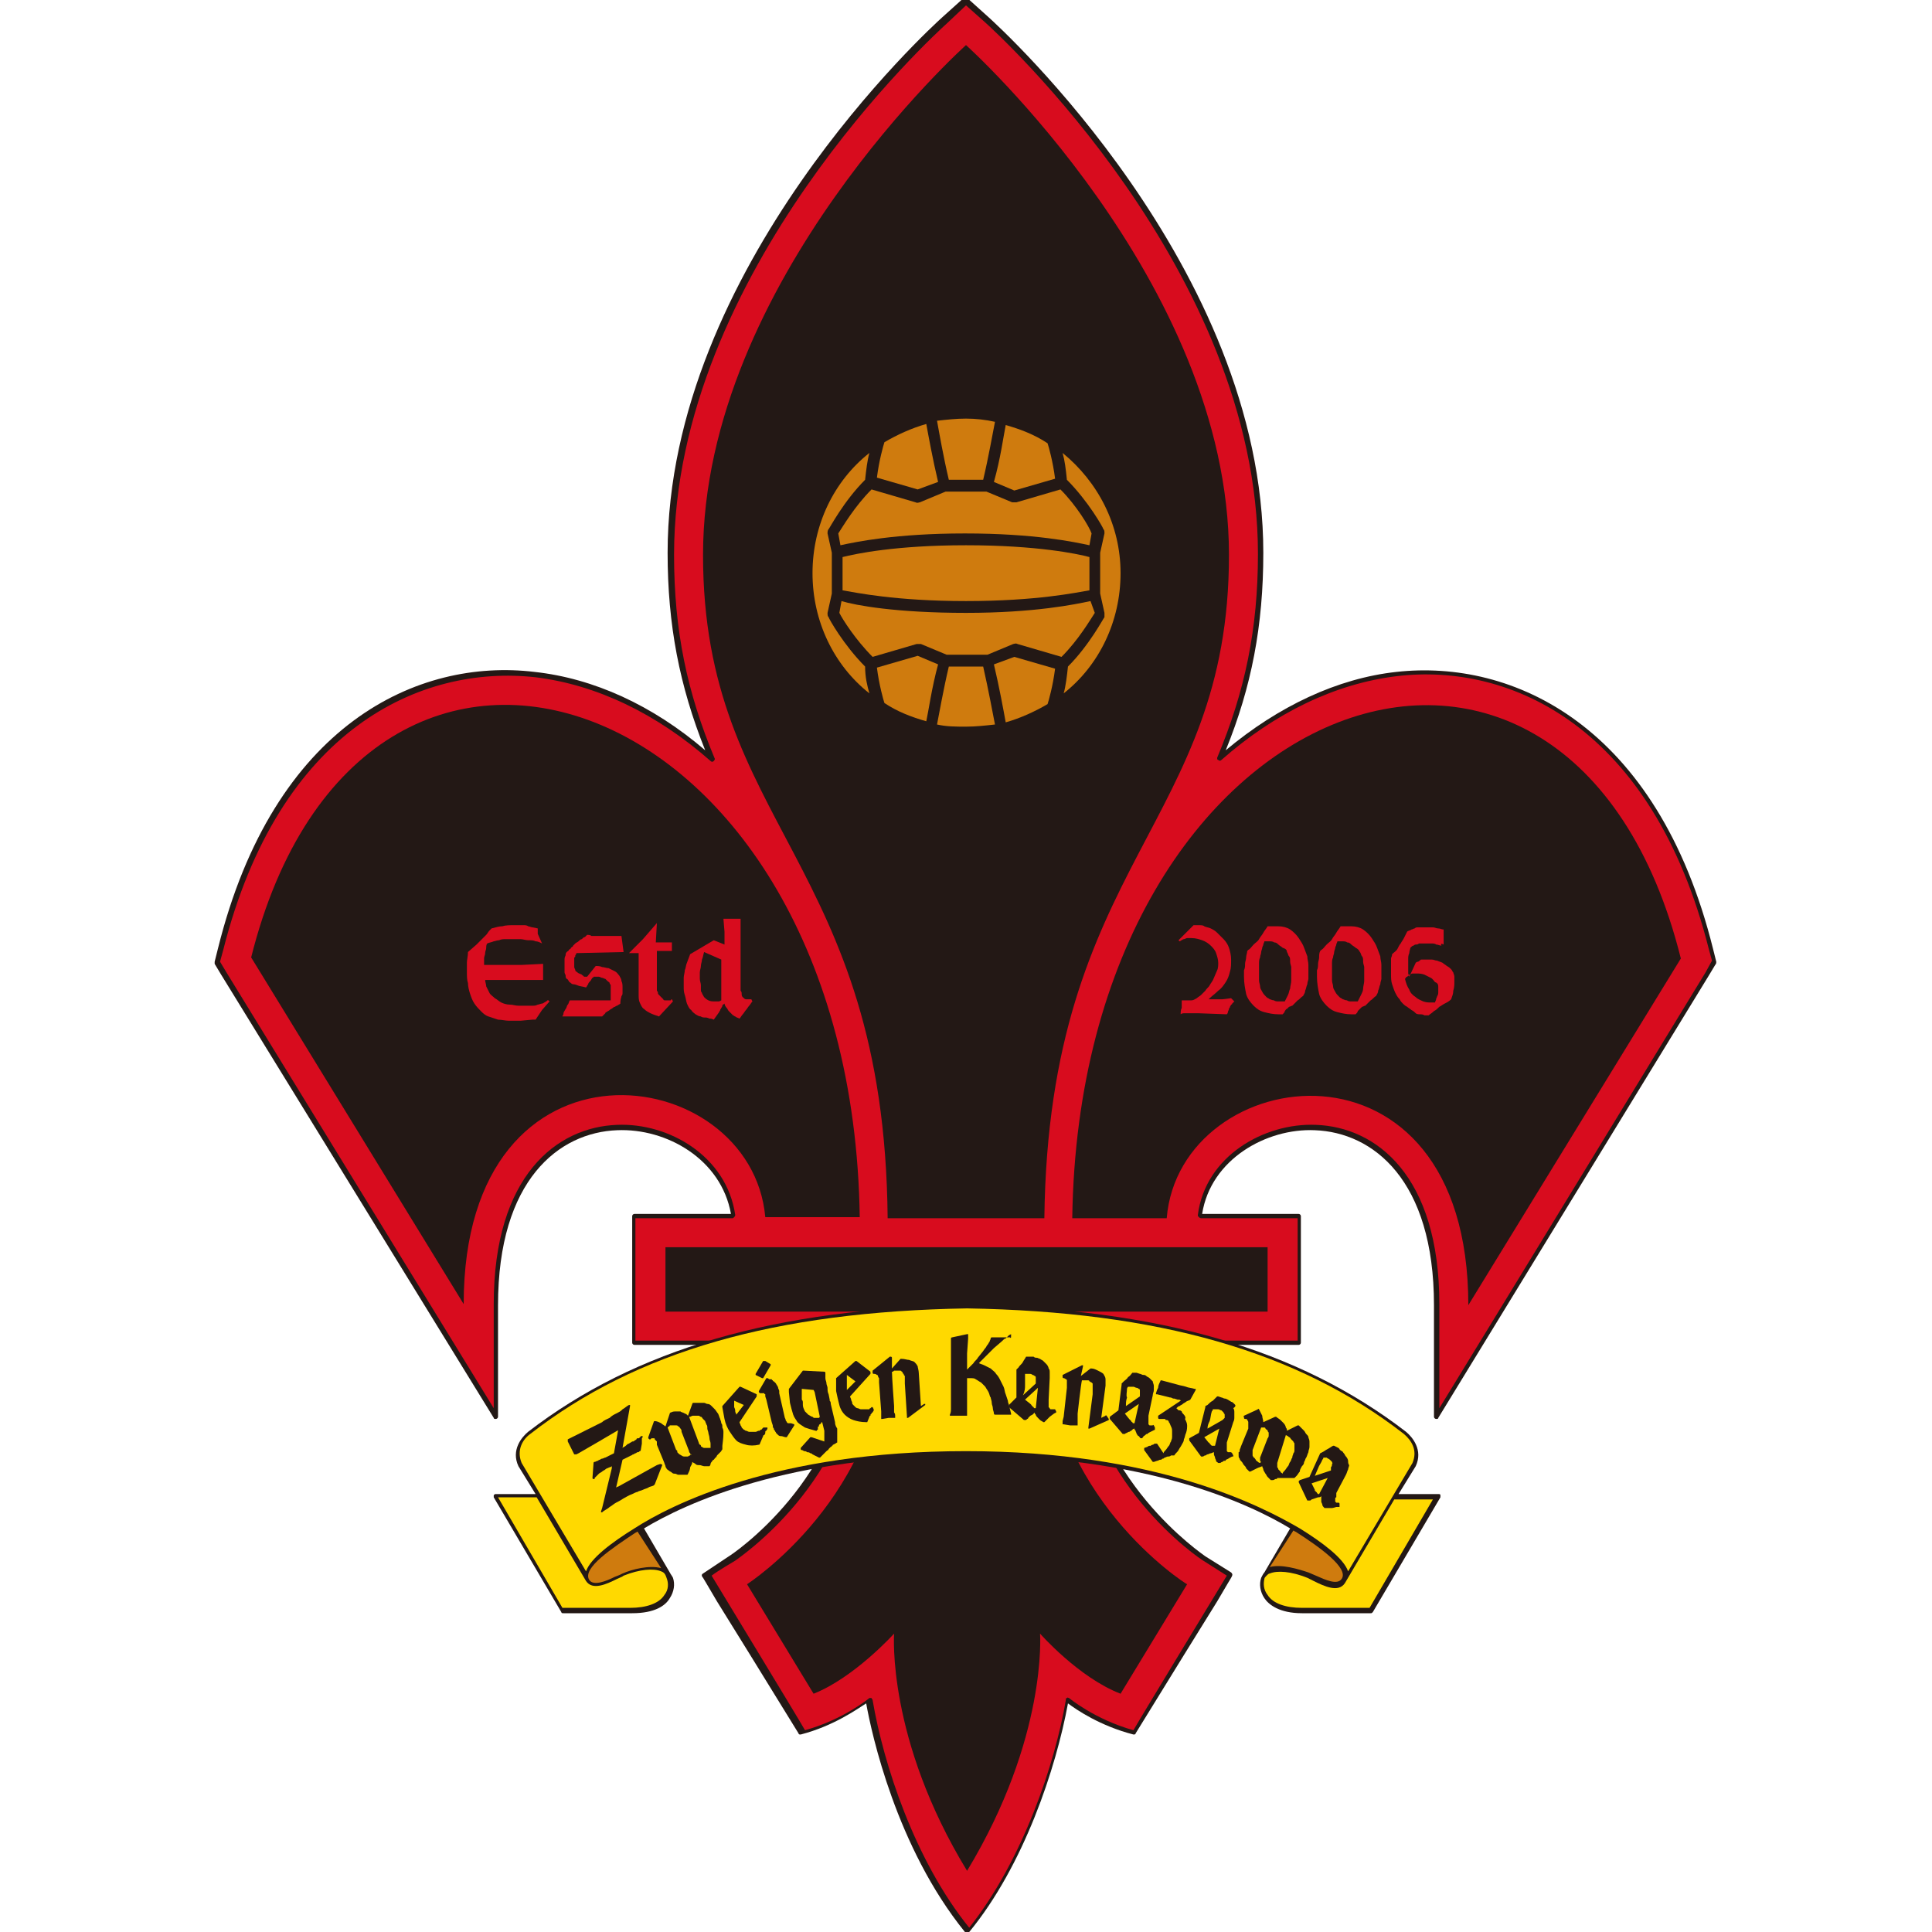 <?xml version="1.0" encoding="utf-8"?>
<!-- Generator: Adobe Illustrator 24.0.3, SVG Export Plug-In . SVG Version: 6.00 Build 0)  -->
<svg version="1.1" id="レイヤー_1" xmlns="http://www.w3.org/2000/svg" xmlns:xlink="http://www.w3.org/1999/xlink" x="0px"
	 y="0px" viewBox="0 0 180 180" style="enable-background:new 0 0 180 180;" xml:space="preserve">
<style type="text/css">
	.st0{fill:#231815;}
	.st1{fill:#D80C1E;}
	.st2{fill:#CF7B0E;}
	.st3{fill:#FFD900;}
</style>
<g>
	<path class="st0" d="M159.9,89.6l-0.3-1.2c-5.2-20.9-18.7-27-29.5-25.8c-5.5,0.6-11,3.2-15.9,7.3c2.4-5.9,3.5-11.6,3.5-18.4
		c0-26.6-24.5-48.9-25.6-49.9l-2-1.8c-0.1-0.1-0.2-0.1-0.3,0l-2,1.8c-1,0.9-25.6,23.3-25.6,49.9c0,6.7,1.1,12.4,3.5,18.4
		c-4.9-4.2-10.4-6.7-15.9-7.3c-10.8-1.3-24.3,4.8-29.5,25.8l-0.3,1.2c0,0.1,0,0.1,0,0.2l0.6,1L46,132.1c0,0.1,0.1,0.1,0.2,0.1
		c0.1,0,0.2-0.1,0.2-0.2v-10.4c0-11.7,5.7-16.1,11.1-16.3c4.6-0.2,9.7,2.7,10.6,7.8h-9c-0.1,0-0.2,0.1-0.2,0.2v11.8
		c0,0.1,0.1,0.2,0.2,0.2h20.3c-0.6,12.5-11.3,19.6-11.5,19.7l-2.4,1.6c-0.2,0.1-0.1,0.3,0,0.4l0.3,0.5l1,1.7l3.1,5l4.5,7.3
		c0,0.1,0.1,0.1,0.2,0.1c3.1-0.8,5.3-2.4,6.1-2.9c0.5,2.8,2.8,13.4,9.2,21.3c0,0,0.1,0.1,0.2,0.1c0.1,0,0.1,0,0.2-0.1
		c5.1-6.2,8.1-15.3,9.2-21.3c0.8,0.6,3,2.1,6.1,2.9c0.1,0,0.2,0,0.2-0.1l4.5-7.3l3.1-5l1-1.7l0.3-0.5c0.1-0.2,0.2-0.3,0-0.5
		c0,0-2.4-1.5-2.4-1.5c-0.1-0.1-10.8-7.2-11.5-19.7H121c0.1,0,0.2-0.1,0.2-0.2v-11.8c0-0.1-0.1-0.2-0.2-0.2h-9c0.8-5.1,6-8,10.5-7.8
		c5.4,0.2,11.1,4.6,11.1,16.3V132c0,0.1,0.1,0.2,0.2,0.2c0.1,0,0.2,0,0.2-0.1l25.2-41.2l0.6-1C159.9,89.8,159.9,89.7,159.9,89.6z"/>
	<path class="st1" d="M158.9,90.6c0,0-21.6,35.4-24.8,40.6v-9.7c0-12-5.9-16.5-11.5-16.7c-4.8-0.2-10.3,2.9-11,8.4
		c0,0.1,0,0.1,0.1,0.2c0,0,0.1,0.1,0.2,0.1h9v11.4h-20.1h-0.1c-0.1,0-0.1,0-0.2,0.1c0,0-0.1,0.1-0.1,0.2
		c0.5,12.8,11.5,20.1,11.7,20.2l2.2,1.4c-0.9,1.5-7.9,13-8.7,14.4c-3.6-1-6-3-6-3c-0.1,0-0.1-0.1-0.2,0c-0.1,0-0.1,0.1-0.1,0.2
		c-1,5.9-4,14.9-9,21.2c-5.1-6.3-8-15.3-9-21.2c0-0.1-0.1-0.1-0.1-0.2c-0.1,0-0.1,0-0.2,0c0,0-2.4,2-6,3c-0.8-1.4-7.8-12.9-8.7-14.4
		c0.5-0.4,2.2-1.4,2.2-1.4c0.1-0.1,11.2-7.4,11.7-20.2c0-0.1,0-0.1-0.1-0.2c0,0-0.1-0.1-0.2-0.1h-0.1H59.2v-11.4h9
		c0.1,0,0.1,0,0.2-0.1c0,0,0.1-0.1,0.1-0.2c-0.8-5.5-6.2-8.6-11-8.4c-5.6,0.2-11.5,4.7-11.5,16.7v9.7L21.1,90.6l-0.6-1l0.3-1.1
		C26,67.9,39.2,61.9,49.9,63.1c5.7,0.7,11.3,3.4,16.3,7.8c0.1,0.1,0.2,0.1,0.3,0c0.1-0.1,0.1-0.2,0.1-0.2c-2.6-6.2-3.8-12-3.8-19
		c0-26.4,24.4-48.6,25.4-49.5L90,0.5l1.8,1.6c1,0.9,25.4,23.1,25.4,49.5c0,7-1.2,12.8-3.8,19c0,0.1,0,0.2,0.1,0.2
		c0.1,0.1,0.2,0.1,0.3,0c5-4.4,10.6-7.1,16.3-7.8c10.7-1.3,23.9,4.8,29.1,25.4l0.3,1.1L158.9,90.6z"/>
	<g>
		<path class="st0" d="M97.5,124.2H82.5c0,15.1-12.9,23.4-12.9,23.4l6.2,10.2c3.8-1.5,7.5-5.6,7.5-5.6s-0.7,9.8,6.8,22.1
			c7.5-12.4,6.8-22.1,6.8-22.1s3.6,4.1,7.5,5.6l6.2-10.2C110.5,147.6,97.5,139.3,97.5,124.2z"/>
		<rect x="62" y="116.2" class="st0" width="56.1" height="6"/>
		<path class="st0" d="M23.4,89.2l19.8,32.3c0-26.4,26.8-22.7,28.1-8.1h8.8C79.4,63.8,33.7,48.1,23.4,89.2z"/>
		<path class="st0" d="M99.9,113.5h8.8c1.2-14.6,28.1-18.4,28.1,8.1l19.8-32.3C146.3,48.1,100.6,63.8,99.9,113.5z"/>
		<path class="st0" d="M90,4.2c0,0-24.5,22-24.5,47.5c0,25.2,16.9,28.5,17.2,61.8h14.6c0.4-33.3,17.2-36.6,17.2-61.8
			C114.5,26.2,90,4.2,90,4.2z"/>
	</g>
	<g>
		<g>
			<path class="st0" d="M134.2,139.3c0-0.1-0.1-0.1-0.2-0.1h-3.7l1.6-2.6c0,0,0,0,0,0c0.7-1.5-0.3-2.7-0.9-3.2
				c-10-7.7-23-11.5-40.9-11.8c-17.9,0.3-30.9,4.1-40.9,11.8c-0.6,0.5-1.6,1.7-0.9,3.2c0,0,0,0,0,0l1.6,2.6c-0.1,0-3.7,0-3.7,0
				c-0.1,0-0.1,0-0.2,0.1c0,0.1,0,0.1,0,0.2l6.3,10.7c0,0.1,0.1,0.1,0.2,0.1h6.4c2.1,0,3.1-0.7,3.5-1.4c0.4-0.6,0.5-1.3,0.3-1.9
				c-0.1-0.2-0.2-0.3-0.3-0.5l-2.4-4.1c3.8-2.3,13.4-6.8,30.1-6.8c16.7,0,26.3,4.5,30.1,6.8l-2.4,4.1c-0.1,0.1-0.2,0.3-0.3,0.5
				c-0.2,0.6-0.1,1.3,0.3,1.9c0.4,0.6,1.4,1.4,3.5,1.4h6.4c0.1,0,0.1,0,0.2-0.1l6.3-10.7C134.2,139.4,134.2,139.3,134.2,139.3z"/>
			<path class="st2" d="M61.6,146.1L61.6,146.1c-1.1-0.3-2.7,0.1-3.6,0.5c-0.2,0.1-0.4,0.2-0.7,0.3c-0.8,0.4-2,0.9-2.4,0.3
				c-0.7-1.1,2.2-3,4.3-4.4c0.1,0,0.1-0.1,0.2-0.1c0,0,0,0,0,0L61.6,146.1z"/>
			<path class="st2" d="M120.5,142.6L120.5,142.6c0.1,0,0.1,0.1,0.2,0.1c2.2,1.4,5,3.4,4.3,4.4c-0.4,0.6-1.5,0.1-2.4-0.3
				c-0.2-0.1-0.5-0.2-0.7-0.3c-0.9-0.3-2.5-0.8-3.6-0.5L120.5,142.6z"/>
			<path class="st3" d="M61.9,148.6c-0.5,0.8-1.7,1.2-3.2,1.2h-6.3l-6-10.3c1.3,0,3.1,0,3.6,0l4.6,7.8h0c0,0,0,0,0,0
				c0.6,0.9,1.9,0.3,2.9-0.2c0.2-0.1,0.5-0.2,0.6-0.3c1.5-0.6,2.8-0.7,3.5-0.4c0.3,0.1,0.4,0.3,0.5,0.6
				C62.3,147.5,62.3,148.1,61.9,148.6z"/>
			<path class="st3" d="M90,135.2c-17.7,0-27.5,5-30.9,7.2c-2.1,1.3-4.1,2.8-4.5,4l-6-10.1c-0.5-1.2,0.1-2.2,0.8-2.7
				c9.9-7.7,22.8-11.4,40.7-11.7c17.8,0.3,30.8,4,40.7,11.7c0.7,0.6,1.3,1.5,0.8,2.7l-6,10.1c-0.4-1.2-2.4-2.7-4.5-4
				C117.5,140.3,107.7,135.2,90,135.2z"/>
			<path class="st3" d="M127.6,149.8h-6.3c-1.5,0-2.7-0.4-3.2-1.2c-0.4-0.5-0.4-1.1-0.3-1.5c0-0.1,0.1-0.2,0.2-0.3c0,0,0,0,0,0l0,0
				c0.1-0.1,0.2-0.2,0.3-0.2c0.7-0.3,2-0.2,3.5,0.4c0.2,0.1,0.4,0.2,0.6,0.3c1,0.5,2.3,1.1,2.9,0.2l0,0h0l4.6-7.8c0.5,0,2.4,0,3.6,0
				L127.6,149.8z"/>
		</g>
		<g>
			<path class="st0" d="M61.5,136.4l-0.3,0.1c0,0-3.6,2-3.6,2c0,0-0.1,0-0.2,0.1l0.6-2.6l0.8-0.4c0.1,0,0.1-0.1,0.2-0.1
				c0.1,0,0.1-0.1,0.2-0.1c0.1,0,0.1-0.1,0.2-0.1c0.1,0,0.1,0,0.2-0.1c0,0,0.1,0,0.1-0.1l0.1-0.6c0,0,0,0,0-0.1c0,0,0,0,0,0
				c0,0,0,0,0-0.1c0,0,0,0,0,0c0,0,0,0,0,0c0,0,0,0,0,0l0,0c0,0,0,0,0-0.1l0,0c0,0,0-0.1,0-0.1c0-0.1,0-0.2,0.1-0.2
				c0,0,0-0.1-0.1-0.1c0,0-0.1,0-0.1,0c0,0,0,0.1-0.1,0.1l0,0c0,0,0,0.1-0.1,0.1c0,0,0,0-0.1,0c0,0-0.1,0-0.1,0.1
				c0,0-0.3,0.2-0.3,0.2l-0.1,0c-0.1,0.1-0.2,0.1-0.3,0.2c-0.1,0-0.2,0.1-0.3,0.2c-0.1,0.1-0.2,0.1-0.3,0.2l0.7-3.9c0,0,0-0.1,0-0.1
				c0,0-0.1,0-0.1,0c-0.2,0.1-0.4,0.3-0.6,0.4l-0.1,0.1c-0.1,0.1-0.3,0.2-0.5,0.3c-0.2,0.1-0.4,0.2-0.6,0.4
				c-0.2,0.1-0.5,0.2-0.7,0.4c0,0-0.4,0.2-0.4,0.2c0,0-2.8,1.4-2.8,1.4c0,0,0,0,0,0.1c0,0,0,0,0,0.1l0.3,0.6c0,0,0.3,0.6,0.3,0.6
				c0,0,0,0,0.1,0c0,0,0.1,0,0.1,0l0.2-0.1c0,0,1.9-1.1,1.9-1.1c0,0,1.7-1,1.7-1s0.1,0,0.1-0.1l-0.4,2.2l-0.8,0.4
				c-0.1,0-0.2,0.1-0.3,0.1c-0.1,0-0.2,0.1-0.2,0.1c-0.1,0-0.2,0.1-0.2,0.1c-0.1,0-0.2,0.1-0.3,0.1c0,0-0.1,0-0.1,0.1l-0.1,1.4
				c0,0,0,0.1,0.1,0.1c0,0,0.1,0,0.1,0c0,0,0,0,0,0c0,0,0,0,0,0c0,0,0,0,0,0c0,0,0,0,0-0.1c0,0,0,0,0.1-0.1c0,0,0.1-0.1,0.1-0.1
				c0.1-0.1,0.1-0.1,0.2-0.2c0.1-0.1,0.2-0.1,0.3-0.2c0.1-0.1,0.2-0.1,0.3-0.2c0.1-0.1,0.2-0.1,0.4-0.2c0,0,0.1,0,0.2-0.1l0,0.2
				c0,0-0.9,3.7-0.9,3.7l-0.1,0.3c0,0,0,0.1,0,0.1c0,0,0.1,0,0.1,0c0.2-0.2,0.5-0.3,0.7-0.5c0.2-0.1,0.4-0.3,0.6-0.4
				c0.2-0.1,0.4-0.2,0.7-0.4c0.2-0.1,0.5-0.3,0.8-0.4c0.2-0.1,0.4-0.2,0.5-0.2c0.1-0.1,0.3-0.1,0.5-0.2c0.2-0.1,0.3-0.1,0.5-0.2
				c0.1-0.1,0.3-0.1,0.5-0.2c0,0,0,0,0.1-0.1l0.7-1.8C61.7,136.5,61.7,136.4,61.5,136.4C61.6,136.4,61.6,136.4,61.5,136.4z"/>
			<path class="st0" d="M67.4,133.5c0-0.2,0-0.3-0.1-0.5c0-0.2,0-0.3-0.1-0.4c0-0.2-0.1-0.3-0.1-0.4c-0.1-0.2-0.1-0.3-0.2-0.5
				c-0.1-0.1-0.2-0.3-0.3-0.4c-0.1-0.1-0.2-0.2-0.3-0.3c-0.1-0.1-0.2-0.2-0.4-0.2c-0.1,0-0.2-0.1-0.3-0.1c-0.1,0-0.2,0-0.3,0
				c-0.1,0-0.2,0-0.3,0l-0.1,0c-0.1,0-0.2,0-0.3,0c0,0-0.1,0-0.1,0.1l-0.4,1.1c-0.1-0.1-0.2-0.2-0.3-0.2c-0.1-0.1-0.3-0.1-0.4-0.2
				c-0.1,0-0.3,0-0.4,0c-0.2,0-0.3,0-0.5,0.1c0,0-0.1,0-0.1,0.1l-0.4,1.2c-0.1-0.1-0.3-0.2-0.4-0.3c-0.2-0.1-0.4-0.2-0.6-0.2
				c0,0-0.1,0-0.1,0.1l-0.5,1.4c0,0,0,0.1,0,0.1l0.1,0.1c0,0,0.1,0,0.1,0l0.1-0.1c0.1,0,0.1,0,0.2,0c0.1,0,0.1,0,0.1,0.1
				c0,0,0.1,0.1,0.1,0.1c0,0,0.1,0.1,0.1,0.1c0,0,0,0,0,0.1c0,0,0,0.1,0,0.1c0,0,0,0.1,0,0.1c0,0,0.7,1.7,0.7,1.7
				c0,0.1,0.1,0.2,0.1,0.3c0,0.1,0.1,0.2,0.1,0.2c0,0.1,0.1,0.1,0.2,0.2c0.1,0.1,0.2,0.1,0.3,0.2c0.1,0.1,0.2,0.1,0.3,0.1
				c0.1,0,0.2,0.1,0.3,0.1c0.1,0,0.2,0,0.4,0c0.1,0,0.2,0,0.4,0c0,0,0.1,0,0.1-0.1c0.1-0.2,0.2-0.4,0.2-0.6c0.1-0.2,0.2-0.3,0.2-0.5
				c0.1,0.1,0.2,0.1,0.3,0.2c0.1,0.1,0.2,0.1,0.4,0.1c0.1,0,0.3,0.1,0.4,0.1c0.1,0,0.3,0,0.4,0c0,0,0.1,0,0.1,0
				c0.1-0.1,0.1-0.2,0.1-0.2c0-0.1,0.1-0.2,0.1-0.2c0.1-0.1,0.1-0.2,0.2-0.2c0.1-0.1,0.1-0.2,0.2-0.2c0,0,0,0,0,0
				c0-0.1,0.1-0.1,0.1-0.2c0.1-0.1,0.1-0.1,0.2-0.2c0,0,0,0,0,0c0.1-0.1,0.1-0.1,0.2-0.2c0-0.1,0.1-0.1,0.1-0.2l0,0c0,0,0,0,0-0.1
				l0-0.2C67.4,133.9,67.4,133.7,67.4,133.5 M64.3,135.6c-0.1,0-0.2,0.1-0.2,0.1c-0.1,0-0.2,0-0.3,0c-0.1,0-0.2,0-0.3-0.1
				c-0.1,0-0.1-0.1-0.2-0.1c0,0-0.1-0.1-0.1-0.1c0,0-0.1-0.1-0.1-0.1c0,0,0-0.1,0-0.1c0,0,0-0.1-0.1-0.1l-0.8-2.1c0,0,0,0,0,0
				c0,0,0,0,0.1-0.1c0,0,0.1,0,0.1-0.1c0,0,0,0,0,0c0,0,0.1,0,0.1,0c0,0,0.1,0,0.1,0c0,0,0.1,0,0.2,0c0,0,0,0,0,0c0.1,0,0.1,0,0.2,0
				c0.1,0,0.1,0,0.2,0.1c0,0,0,0,0,0c0.1,0,0.1,0.1,0.2,0.2c0.1,0.1,0.1,0.2,0.1,0.3c0,0,0.7,1.8,0.7,1.8l0,0c0,0.1,0,0.1,0.1,0.2
				c0,0,0,0.1,0.1,0.1c0,0,0,0.1,0.1,0.1C64.3,135.5,64.3,135.5,64.3,135.6L64.3,135.6 M64.6,131.9c0.1,0,0.2,0,0.3,0
				c0.1,0,0.2,0,0.2,0c0.1,0,0.1,0.1,0.2,0.1c0,0,0,0,0,0c0.1,0,0.1,0.1,0.2,0.2c0.1,0.1,0.1,0.1,0.2,0.2c0,0.1,0.1,0.2,0.1,0.3
				c0.1,0.1,0.1,0.2,0.1,0.4c0,0.1,0.1,0.3,0.1,0.4c0,0.1,0.1,0.3,0.1,0.5c0,0.2,0.1,0.3,0.1,0.5c0,0.1,0,0.3,0,0.4
				c-0.1,0-0.2,0-0.3,0c-0.1,0-0.2,0-0.3,0c-0.1,0-0.2-0.1-0.2-0.1c-0.1,0-0.1-0.1-0.1-0.1c0,0,0,0,0,0c0,0,0-0.1-0.1-0.1
				c0,0-0.1-0.1-0.1-0.2l-0.9-2.4l0.1,0C64.5,131.9,64.5,131.9,64.6,131.9z"/>
			<path class="st0" d="M64.2,135.4C64.2,135.4,64.2,135.4,64.2,135.4C64.2,135.3,64.2,135.3,64.2,135.4
				C64.2,135.4,64.2,135.4,64.2,135.4z"/>
			<path class="st0" d="M71.2,133C71.2,133,71.1,133,71.2,133c-0.1,0-0.1,0-0.1,0c0,0.1-0.1,0.1-0.1,0.1c0,0,0,0.1-0.1,0.1
				c0,0-0.1,0-0.1,0.1c0,0-0.1,0-0.1,0l0,0c-0.1,0-0.2,0.1-0.3,0.1c-0.1,0-0.2,0-0.3,0c-0.1,0-0.2,0-0.3,0c-0.1,0-0.2-0.1-0.3-0.1
				c-0.1,0-0.1-0.1-0.2-0.1c-0.1-0.1-0.1-0.1-0.2-0.2c0-0.1-0.1-0.2-0.1-0.2c0-0.1-0.1-0.2-0.1-0.3l1.6-2.4c0,0,0,0,0-0.1
				c0,0,0,0,0-0.1l-1.5-0.7c0,0-0.1,0-0.1,0l-1.6,1.8c0,0,0,0,0,0.1l0.2,1.1c0.1,0.5,0.3,0.9,0.5,1.2c0.2,0.3,0.4,0.6,0.6,0.8
				c0.2,0.2,0.5,0.3,0.9,0.4c0.3,0.1,0.8,0.1,1.2,0c0,0,0.1,0,0.1-0.1l0.3-0.7c0,0,0,0,0,0c0,0,0-0.1,0.1-0.1c0,0,0.1-0.1,0.1-0.2
				l0,0c0,0,0-0.1,0-0.1c0,0,0-0.1,0.1-0.1c0-0.1,0.1-0.1,0.1-0.2c0,0,0-0.1,0-0.1L71.2,133 M68.6,131.8L68.6,131.8L68.6,131.8
				c0-0.1-0.1-0.2-0.1-0.3c0-0.1,0-0.2-0.1-0.4c0-0.1,0-0.2,0-0.4c0-0.1,0-0.1,0-0.2l0.9,0.4L68.6,131.8L68.6,131.8z"/>
			<path class="st0" d="M71,128.4C71,128.4,71,128.4,71,128.4c0.1,0,0.1,0,0.1,0l0.7-1.2c0,0,0-0.1,0-0.1l-0.5-0.3c0,0,0,0-0.1,0
				c0,0,0,0-0.1,0l-0.7,1.2c0,0,0,0.1,0,0.1L71,128.4z"/>
			<path class="st0" d="M73.7,132.6C73.7,132.6,73.7,132.6,73.7,132.6c-0.1,0-0.1,0-0.1,0c0,0,0,0,0,0s0,0,0,0c0,0,0,0,0,0
				c0,0,0,0,0,0l0,0l0,0c0,0,0,0,0,0l0,0c0,0,0,0,0,0c0,0,0,0,0,0c0,0,0,0,0,0c0,0,0,0,0,0c-0.1,0-0.1,0-0.2,0c0,0-0.1-0.1-0.1-0.1
				c0-0.1-0.1-0.1-0.1-0.2c0-0.1-0.1-0.2-0.1-0.3c0,0-0.5-2.2-0.5-2.2l0-0.2c0-0.1-0.1-0.2-0.1-0.3c0-0.1-0.1-0.2-0.1-0.2
				c0-0.1-0.1-0.1-0.1-0.2c-0.1-0.1-0.1-0.1-0.2-0.2c-0.1,0-0.1-0.1-0.1-0.1l0,0c0,0-0.1,0-0.1-0.1l-0.1,0l-0.1,0
				c-0.1,0-0.1-0.1-0.2-0.1c0,0-0.1,0-0.1,0l-0.7,1.2c0,0,0,0.1,0,0.1l0.1,0.1c0,0,0.1,0,0.1,0l0,0c0,0,0,0,0.1,0c0,0,0.1,0,0.1,0
				c0,0,0.1,0,0.1,0c0,0,0,0,0,0c0,0,0,0.1,0.1,0.1c0,0,0,0,0,0c0,0,0,0,0,0c0,0,0,0,0,0.1c0,0,0,0.1,0,0.1c0,0,0.1,0.3,0.1,0.3
				l0.5,2.1c0,0,0.1,0.3,0.1,0.3c0,0.1,0,0.2,0.1,0.3c0,0.1,0,0.1,0.1,0.2c0,0.1,0.1,0.1,0.1,0.2c0.1,0.1,0.1,0.1,0.2,0.2
				c0.1,0.1,0.2,0.1,0.3,0.1c0.1,0,0.3,0.1,0.4,0.1c0,0,0.1,0,0.1,0l0.7-1.1c0,0,0-0.1,0-0.1L73.7,132.6z"/>
			<path class="st0" d="M77.8,132.5c0,0-0.4-1.7-0.4-1.7c0-0.1,0-0.2-0.1-0.3l0,0c0,0,0-0.1,0-0.1l-0.1-0.5
				c-0.1-0.2-0.1-0.4-0.1-0.6c0-0.1-0.1-0.3-0.1-0.4c0-0.2-0.1-0.3-0.1-0.5c0-0.2,0-0.3,0-0.5c0,0,0-0.1-0.1-0.1l-1.9-0.1
				c0,0-0.1,0-0.1,0l-1.3,1.7c0,0,0,0,0,0.1l0,0.2c0,0,0.1,1,0.1,1c0.1,0.4,0.2,0.8,0.3,1.1c0.1,0.3,0.3,0.5,0.4,0.7
				c0.2,0.2,0.4,0.3,0.7,0.5c0.3,0.1,0.6,0.2,1,0.3c0,0,0.1,0,0.1,0c0-0.1,0.1-0.1,0.1-0.1l0-0.1l0-0.1c0,0,0,0,0,0
				c0-0.1,0-0.1,0.1-0.1c0,0,0-0.1,0-0.1l0,0l0,0c0,0,0-0.1,0.1-0.1c0,0,0.1-0.1,0.1-0.1c0,0,0-0.1,0.1-0.1l0,0l0.2,0.8
				c0,0.1,0,0.2,0,0.3c0,0,0,0.3,0,0.3c0,0.1,0,0.2,0,0.3c0,0,0,0.1,0,0.1l-1.2-0.4c0,0-0.1,0-0.1,0l-0.9,1c0,0,0,0,0,0.1
				c0,0,0,0.1,0.1,0.1c0,0,0.1,0,0.2,0.1c0.1,0,0.2,0,0.3,0.1c0.1,0,0.2,0,0.3,0.1c0.1,0,0.1,0,0.2,0.1c0,0,0.6,0.3,0.6,0.3
				c0,0,0.1,0,0.1,0c0.1-0.1,0.1-0.1,0.2-0.2l0.1-0.1c0,0,0.1-0.1,0.1-0.1c0,0,0.1-0.1,0.1-0.1l0.1-0.1c0.1-0.1,0.2-0.1,0.2-0.2
				c0,0,0,0,0.1-0.1l0,0c0,0,0.1-0.1,0.1-0.1l0,0c0,0,0.1,0,0.1-0.1c0,0,0.1,0,0.1-0.1c0.1,0,0.2-0.1,0.2-0.1c0.1,0,0.1-0.1,0.2-0.1
				l0,0c0,0,0,0,0-0.1c0-0.1,0-0.3,0-0.4c0-0.1,0-0.2,0-0.4c0-0.1,0-0.2,0-0.4C77.8,132.8,77.8,132.6,77.8,132.5 M76.3,132.1
				c-0.1,0-0.1,0-0.2,0c-0.1,0-0.1,0-0.2,0c-0.1,0-0.1,0-0.2-0.1c-0.1,0-0.2-0.1-0.4-0.2c-0.1-0.1-0.2-0.2-0.3-0.3
				c-0.1-0.2-0.2-0.4-0.2-0.6c0,0,0,0,0,0c0,0,0,0,0,0c0,0,0,0,0,0l0,0c0,0,0,0,0,0c0,0,0,0,0,0c0,0,0,0,0,0c0,0,0,0,0,0
				c0-0.1,0-0.1,0-0.1c0,0,0-0.1,0-0.1l0,0c0-0.1,0-0.2-0.1-0.3c0,0,0,0,0,0l0-0.3c0,0,0-0.1,0-0.1l0-0.3c0-0.1,0-0.2,0-0.3l1.1,0.1
				l0.1,0.2l0.5,2.4C76.3,131.9,76.4,132,76.3,132.1L76.3,132.1z"/>
			<path class="st0" d="M81.3,131.1C81.3,131.1,81.2,131.1,81.3,131.1c-0.1,0-0.1,0-0.1,0c0,0-0.1,0.1-0.1,0.1c0,0-0.1,0-0.1,0.1
				c0,0-0.1,0-0.1,0c0,0-0.1,0-0.1,0c-0.1,0-0.2,0-0.3,0c-0.1,0-0.2,0-0.3,0c-0.1,0-0.2-0.1-0.3-0.1c-0.1,0-0.2-0.1-0.2-0.1
				c-0.1-0.1-0.1-0.1-0.2-0.2c-0.1-0.1-0.1-0.1-0.1-0.2c0-0.1-0.1-0.2-0.1-0.3c0-0.1-0.1-0.2-0.1-0.3l1.9-2.1c0,0,0,0,0-0.1
				c0,0,0-0.1,0-0.1l-1.3-1c0,0-0.1,0-0.1,0l-1.8,1.6c0,0,0,0,0,0.1l0,1.1c0.1,0.5,0.2,0.9,0.3,1.3c0.1,0.4,0.3,0.7,0.5,0.9
				c0.2,0.2,0.5,0.4,0.8,0.5c0.3,0.1,0.7,0.2,1.2,0.2c0,0,0.1,0,0.1,0L81,132c0,0,0,0,0,0c0,0,0-0.1,0.1-0.1l0-0.1l0.1-0.1
				c0-0.1,0.1-0.1,0.1-0.1l0,0c0-0.1,0.1-0.1,0.1-0.2c0,0,0-0.1,0-0.1L81.3,131.1 M78.9,129.5L78.9,129.5c0-0.1,0-0.2,0-0.4
				c0-0.1,0-0.3,0-0.4c0-0.1,0-0.2,0-0.4c0-0.1,0-0.1,0-0.2l0.8,0.6L78.9,129.5L78.9,129.5 M81,131.9C81,131.9,81,131.9,81,131.9
				C81,131.9,81,131.9,81,131.9C81,131.9,81,131.9,81,131.9z"/>
			<path class="st0" d="M86.2,130.8C86.2,130.8,86.1,130.8,86.2,130.8c-0.1,0-0.1,0-0.1,0l-0.3,0.2l-0.2-3.1c0-0.2-0.1-0.5-0.1-0.6
				c-0.1-0.2-0.2-0.3-0.3-0.4c-0.1-0.1-0.3-0.1-0.5-0.2c-0.2,0-0.4-0.1-0.7-0.1c0,0-0.1,0-0.1,0l-0.8,0.9l0-1c0,0,0-0.1-0.1-0.1
				c0,0-0.1,0-0.1,0l-1.6,1.3c0,0,0,0,0,0.1l0,0.1c0,0,0,0.1,0.1,0.1c0.1,0,0.2,0,0.3,0.1c0.1,0,0.1,0.1,0.1,0.1
				c0,0.1,0.1,0.2,0.1,0.2c0,0.1,0,0.2,0,0.4l0.2,2.7c0,0,0,0.4,0,0.4l0,0.2c0,0,0,0.1,0,0.1c0,0,0,0,0.1,0l0.6-0.1c0,0,0,0,0.1,0h0
				c0,0,0.1,0,0.1,0c0,0,0,0,0.1,0l0,0c0,0,0,0,0,0c0,0,0.1,0,0.1,0l0,0c0,0,0.1,0,0.1,0l0,0c0,0,0,0,0.1,0c0,0,0,0,0-0.1
				c0-0.2,0-0.3-0.1-0.4c0-0.1,0-0.2,0-0.2l0-0.1c0,0,0-0.1,0-0.1c0,0,0-0.1,0-0.1l0-0.1c0,0-0.2-2.7-0.2-3.2c0.1,0,0.1,0,0.2-0.1
				c0.1,0,0.2,0,0.3,0c0.1,0,0.2,0,0.2,0c0.1,0,0.2,0,0.2,0.1c0.1,0,0.1,0.1,0.1,0.1c0,0,0,0.1,0.1,0.1c0,0.1,0,0.1,0.1,0.2
				c0,0.1,0,0.2,0,0.3c0,0,0,0.2,0,0.2l0,0c0,0,0,0.1,0,0.1l0,0.1l0.2,3.1c0,0,0,0.1,0,0.1c0,0,0.1,0,0.1,0l1.6-1.2c0,0,0-0.1,0-0.1
				L86.2,130.8z"/>
			<path class="st0" d="M94.1,124.6l-1,0c0,0-0.7,0-0.7,0c0,0-0.1,0-0.1,0.1c0,0.1-0.1,0.2-0.1,0.3c-0.1,0.1-0.1,0.2-0.2,0.3
				c-0.1,0.1-0.1,0.2-0.2,0.3c-0.1,0.1-0.2,0.3-0.3,0.4l0,0c0,0,0,0,0,0l-0.4,0.5c-0.1,0.2-0.3,0.3-0.4,0.5
				c-0.1,0.1-0.1,0.1-0.2,0.2c-0.1,0.1-0.1,0.1-0.2,0.2c-0.1,0.1-0.1,0.1-0.2,0.2l0,0c0,0,0,0,0,0l0-0.2c0,0,0-0.1,0-0.2
				c0-0.1,0-0.1,0-0.2l0-0.2c0-0.1,0-0.3,0-0.4l0-0.1c0-0.1,0-0.2,0-0.2c0,0,0.1-1.4,0.1-1.4l0-0.3c0,0,0-0.1,0-0.1c0,0-0.1,0-0.1,0
				l-1.4,0.3c0,0-0.1,0-0.1,0.1l0,0.3c0,0,0,2.3,0,2.3c0,0,0,1.9,0,1.9c0,0.2,0,0.4,0,0.7c0,0.2,0,0.4,0,0.7c0,0.2,0,0.5,0,0.6
				c0,0.2,0,0.4-0.1,0.6c0,0,0,0.1,0,0.1c0,0,0,0,0.1,0l0.7,0c0,0,0.7,0,0.7,0c0,0,0,0,0.1,0c0,0,0,0,0-0.1l0-2c0,0,0-1.1,0-1.4
				l0.3,0c0.2,0,0.4,0,0.5,0.1c0.2,0.1,0.3,0.2,0.5,0.3c0.1,0.1,0.3,0.3,0.4,0.4c0.1,0.2,0.2,0.3,0.3,0.5c0.1,0.2,0.1,0.4,0.2,0.5
				c0,0.1,0.1,0.3,0.1,0.5c0,0.2,0.1,0.3,0.1,0.5c0,0.2,0.1,0.3,0.1,0.5c0,0,0,0.1,0.1,0.1l0.7,0c0,0,0.7,0,0.7,0c0,0,0.1,0,0.1,0
				c0,0,0,0,0-0.1l-0.2-0.8c0-0.1-0.1-0.2-0.1-0.4c0,0-0.1-0.3-0.1-0.3l-0.1-0.3c-0.1-0.2-0.1-0.5-0.2-0.7c-0.1-0.2-0.2-0.4-0.3-0.6
				c-0.1-0.2-0.2-0.4-0.4-0.6c-0.1-0.2-0.3-0.3-0.5-0.5c-0.2-0.1-0.4-0.2-0.6-0.3c-0.2-0.1-0.3-0.1-0.5-0.2l1.4-1.4
				c0,0,0.7-0.6,0.7-0.6c0.2-0.2,0.3-0.3,0.4-0.3c0.1-0.1,0.1-0.1,0.2-0.2c0,0,0.1-0.1,0.1-0.1l0.2-0.1
				C94.2,124.7,94.2,124.7,94.1,124.6C94.2,124.6,94.1,124.6,94.1,124.6z"/>
			<path class="st0" d="M98.3,131.3C98.3,131.3,98.3,131.3,98.3,131.3c-0.1,0-0.1,0-0.1,0l-0.1,0c0,0,0,0-0.1,0c0,0,0,0-0.1,0
				c0,0-0.1,0-0.1-0.1c0,0,0,0-0.1-0.1c0,0,0-0.1,0-0.1c0,0,0-0.1,0-0.2c0,0,0,0,0,0l0-0.2c0,0,0-0.1,0-0.1l0-0.1l0.1-2
				c0-0.2,0-0.3,0-0.5c0-0.2,0-0.3-0.1-0.4c0-0.1-0.1-0.3-0.2-0.4c-0.1-0.1-0.2-0.2-0.3-0.3c-0.1-0.1-0.2-0.1-0.3-0.2
				c-0.1,0-0.2-0.1-0.3-0.1c-0.1,0-0.2,0-0.3-0.1l-0.3,0c0,0,0,0,0,0l-0.3,0c0,0-0.1,0-0.1,0c-0.1,0.2-0.2,0.3-0.3,0.5
				c-0.1,0.2-0.3,0.3-0.4,0.5c0,0-0.2,0.2-0.2,0.2c0,0,0,0,0,0.1l0,2.5l-0.7,0.7c0,0,0,0,0,0.1c0,0,0,0.1,0,0.1l1.4,1.2
				c0,0,0,0,0.1,0c0,0,0,0,0.1,0c0,0,0.1-0.1,0.1-0.1c0,0,0.1,0,0.1-0.1c0,0,0.1-0.1,0.1-0.1c0,0,0.1-0.1,0.1-0.1l0.2-0.1
				c0.1-0.1,0.1-0.1,0.2-0.2c0,0.1,0,0.1,0.1,0.2c0,0.1,0.1,0.2,0.2,0.3c0.1,0.1,0.1,0.1,0.2,0.2c0.1,0.1,0.2,0.1,0.3,0.2
				c0,0,0.1,0,0.1,0c0,0,0,0,0.1-0.1c0,0,0.1-0.1,0.2-0.2c0.1-0.1,0.1-0.1,0.1-0.1l0,0c0,0,0.1-0.1,0.1-0.1c0,0,0.4-0.3,0.4-0.3
				l0.2-0.1c0,0,0-0.1,0-0.1L98.3,131.3 M95.5,129.1c0-0.3,0-0.6,0-0.9c0,0,0-0.1,0-0.2c0,0,0.1,0,0.1,0c0,0,0,0,0,0l0.1,0
				c0,0,0,0,0.1,0c0,0,0,0,0.1,0c0,0,0,0,0,0c0,0,0,0,0,0c0,0,0,0,0,0c0,0,0,0,0,0c0.1,0,0.2,0,0.3,0.1c0.1,0,0.2,0.1,0.2,0.1
				c0.1,0,0.1,0.1,0.1,0.2c0,0.1,0,0.2,0,0.3l0,0.2l-1.2,1.1C95.5,129.6,95.5,129.3,95.5,129.1 M96.5,131.2
				C96.5,131.2,96.5,131.2,96.5,131.2c-0.1,0-0.1,0-0.1,0c0,0-0.1,0-0.1-0.1c0,0-0.1,0-0.1-0.1c0,0,0,0,0,0c0,0-0.1,0-0.1-0.1
				c0,0-0.1-0.1-0.1-0.1c0,0,0,0,0,0l-0.5-0.4l1.2-1.1L96.5,131.2z"/>
			<path class="st0" d="M103.1,131.9c0,0-0.1-0.1-0.1,0l-0.4,0.2l0.4-3c0-0.2,0-0.5,0-0.6c0-0.2-0.1-0.3-0.2-0.5
				c-0.1-0.1-0.3-0.2-0.5-0.3c-0.2-0.1-0.4-0.2-0.6-0.2c0,0-0.1,0-0.1,0l-0.9,0.7l0.2-0.9c0,0,0-0.1,0-0.1c0,0-0.1,0-0.1,0l-1.8,0.9
				c0,0,0,0,0,0.1l0,0.1c0,0,0,0.1,0.1,0.1c0.1,0,0.2,0.1,0.2,0.1c0.1,0,0.1,0.1,0.1,0.1c0,0.1,0,0.2,0,0.3c0,0.1,0,0.2,0,0.4
				l-0.3,2.7c0,0-0.1,0.4-0.1,0.4c0,0,0,0.2,0,0.2c0,0,0,0.1,0,0.1c0,0,0,0,0.1,0l0.6,0.1c0,0,0,0,0.1,0l0,0c0,0,0,0,0,0
				c0,0,0,0,0.1,0c0,0,0,0,0.1,0c0,0,0,0,0,0c0,0,0,0,0.1,0c0,0,0.1,0,0.1,0c0,0,0.1,0,0.1,0c0,0,0.1,0,0.1,0c0,0,0,0,0-0.1l0-0.2
				l0-0.2c0-0.1,0-0.2,0-0.2c0,0,0-0.1,0-0.1c0,0,0,0,0-0.1c0,0,0-0.1,0-0.1c0,0,0-0.1,0-0.1c0,0,0.3-2.7,0.4-3.1c0.1,0,0.1,0,0.2,0
				c0.1,0,0.2,0,0.3,0c0.1,0,0.2,0,0.2,0.1c0.1,0,0.1,0.1,0.2,0.1c0,0,0.1,0.1,0.1,0.1c0,0,0,0.1,0,0.1c0,0.1,0,0.1,0,0.2
				c0,0.1,0,0.2,0,0.3c0,0,0,0.1,0,0.1c0,0,0,0.1,0,0.1c0,0.1,0,0.1,0,0.2l0,0c0,0-0.4,3.1-0.4,3.1c0,0,0,0.1,0,0.1c0,0,0.1,0,0.1,0
				l1.8-0.8c0,0,0,0,0,0c0,0,0,0,0-0.1L103.1,131.9z"/>
			<path class="st0" d="M106.7,133.7c0.1-0.1,0.1-0.1,0.2-0.1c0,0,0.1-0.1,0.1-0.1c0,0,0,0,0,0c0,0,0.4-0.2,0.4-0.2l0.2-0.1
				c0,0,0,0,0-0.1c0,0,0,0,0-0.1l-0.1-0.2c0,0-0.1-0.1-0.1,0l-0.1,0c0,0,0,0-0.1,0c0,0,0,0-0.1,0c0,0,0,0,0,0c0,0,0,0-0.1-0.1
				c0,0,0-0.1,0-0.1c0,0,0,0,0,0c0,0,0-0.1,0-0.1c0-0.1,0-0.1,0-0.2c0,0,0-0.1,0-0.1l0-0.1c0,0,0-0.1,0-0.1l0-0.1l0.4-1.9
				c0-0.2,0.1-0.3,0.1-0.5c0-0.2,0-0.3,0-0.4c0-0.1-0.1-0.3-0.1-0.4c-0.1-0.1-0.2-0.2-0.3-0.3c-0.1-0.1-0.2-0.1-0.3-0.2
				c-0.1-0.1-0.2-0.1-0.3-0.1c-0.1,0-0.2-0.1-0.3-0.1l-0.3-0.1c0,0,0,0,0,0l-0.3,0c0,0-0.1,0-0.1,0c-0.1,0.1-0.2,0.3-0.4,0.4
				c-0.1,0.2-0.3,0.3-0.4,0.4c0,0-0.2,0.2-0.2,0.2c0,0,0,0,0,0.1l-0.3,2.4l-0.8,0.6c0,0,0,0,0,0.1c0,0,0,0,0,0.1l1.2,1.4
				c0,0,0,0,0.1,0c0,0,0,0,0.1,0c0,0,0.1-0.1,0.2-0.1c0.1-0.1,0.2-0.1,0.2-0.1c0.1,0,0.1-0.1,0.2-0.1l0.1-0.1
				c0.1-0.1,0.2-0.1,0.2-0.1c0,0.1,0,0.1,0.1,0.2c0,0.1,0.1,0.2,0.1,0.3c0.1,0.1,0.1,0.2,0.2,0.2c0.1,0.1,0.1,0.2,0.2,0.2
				c0,0,0.1,0,0.1,0c0,0,0,0,0.1-0.1C106.5,133.8,106.6,133.8,106.7,133.7L106.7,133.7 M105.7,132.6
				C105.7,132.6,105.7,132.6,105.7,132.6c-0.1,0-0.1,0-0.1,0c0,0-0.1,0-0.1-0.1c0,0-0.1,0-0.1-0.1c0,0,0,0,0,0c0,0-0.1-0.1-0.1-0.1
				c0,0-0.1-0.1-0.1-0.1c0,0,0,0,0,0l-0.4-0.5l1.3-0.9L105.7,132.6 M105,129.4c0,0,0-0.1,0.1-0.2c0,0,0.1,0,0.1,0c0,0,0.1,0,0.1,0
				c0,0,0.1,0,0.1,0c0,0,0,0,0,0c0,0,0.1,0,0.1,0c0,0,0,0,0.1,0c0,0,0,0,0,0c0,0,0,0,0,0c0,0,0,0,0,0c0,0,0,0,0,0
				c0.1,0,0.2,0.1,0.3,0.1c0.1,0,0.2,0.1,0.2,0.1c0.1,0,0.1,0.1,0.1,0.2c0,0.1,0,0.2,0,0.3l0,0.2l-1.3,0.9c0-0.3,0-0.5,0.1-0.8
				C104.9,130,105,129.7,105,129.4z"/>
			<path class="st0" d="M110.3,131.8c-0.1-0.1-0.2-0.2-0.2-0.3c0,0-0.1-0.1-0.2-0.1l-0.1,0l0,0l-0.2-0.2c0.1-0.1,0.2-0.2,0.3-0.2
				c0.1-0.1,0.2-0.1,0.3-0.2c0,0,0,0,0,0c0.1-0.1,0.2-0.1,0.3-0.2c0.1-0.1,0.3-0.1,0.4-0.2c0,0,0,0,0,0l0.5-0.9c0,0,0-0.1,0-0.1
				c0,0,0,0-0.1,0c-0.3-0.1-0.6-0.1-0.8-0.2c-0.3-0.1-0.5-0.1-0.8-0.2l-1.5-0.4c0,0-0.1,0-0.1,0.1c-0.1,0.2-0.2,0.4-0.2,0.6
				c0,0-0.1,0.2-0.1,0.2l-0.1,0.3c0,0,0,0.1,0,0.1c0,0,0,0,0.1,0l1.2,0.3c0.1,0,0.1,0,0.3,0.1l0.1,0l0.3,0.1c0.1,0,0.3,0,0.3,0.1
				c0,0,0,0,0,0l-2.1,1.4c0,0,0,0.1,0,0.1l0,0.1c0,0,0,0.1,0.1,0.1l0,0c0.1,0,0.1,0,0.1,0c0.1,0,0.1,0,0.1,0c0,0,0,0,0,0
				c0,0,0.1,0,0.1,0c0,0,0.1,0,0.1,0c0,0,0,0,0.1,0c0,0,0.1,0,0.1,0.1l0.1,0c0.1,0,0.2,0.1,0.2,0.2c0.1,0.1,0.1,0.2,0.2,0.4
				c0.1,0.2,0.1,0.3,0.1,0.5c0,0.1,0,0.3,0,0.5c0,0.2-0.1,0.3-0.1,0.4c-0.1,0.1-0.1,0.3-0.2,0.4c-0.1,0.1-0.2,0.3-0.3,0.4
				c-0.1,0.1-0.2,0.2-0.2,0.3l-0.6-0.9c0,0-0.1,0-0.1,0l-0.1,0c-0.1,0-0.1,0.1-0.2,0.1c-0.1,0-0.2,0.1-0.2,0.1c0,0,0,0-0.1,0
				c0,0-0.1,0-0.2,0.1c0,0-0.3,0.1-0.3,0.1c0,0,0,0,0,0.1c0,0,0,0.1,0,0.1l0.8,1.1c0,0,0.1,0,0.1,0l0.3-0.1c0.1,0,0.2-0.1,0.3-0.1
				c0.1,0,0.1,0,0.2-0.1c0,0,0,0,0,0c0.1,0,0.1,0,0.2-0.1c0.1,0,0.2-0.1,0.3-0.1c0.1,0,0.2,0,0.3-0.1c0.1,0,0.2,0,0.2,0
				c0.1,0,0.1,0,0.1,0c0,0,0,0,0,0c0.1-0.2,0.3-0.3,0.4-0.5c0.1-0.2,0.2-0.3,0.3-0.5c0.1-0.2,0.2-0.3,0.2-0.5
				c0.1-0.2,0.1-0.4,0.2-0.6c0.1-0.3,0.1-0.5,0.1-0.7c0-0.2-0.1-0.4-0.2-0.6C110.5,132.1,110.4,131.9,110.3,131.8z"/>
			<path class="st0" d="M115,130.8c-0.1-0.1-0.2-0.2-0.3-0.2c-0.1-0.1-0.2-0.1-0.3-0.2c-0.1,0-0.1-0.1-0.3-0.1
				c-0.1,0-0.2-0.1-0.3-0.1c0,0,0,0,0,0l-0.3-0.1c0,0-0.1,0-0.1,0c-0.1,0.1-0.3,0.3-0.4,0.4c-0.2,0.1-0.3,0.2-0.5,0.4
				c0,0-0.2,0.1-0.2,0.1c0,0,0,0,0,0.1l-0.6,2.4l-0.9,0.5c0,0,0,0,0,0.1c0,0,0,0.1,0,0.1l1.1,1.5c0,0,0,0,0.1,0c0,0,0,0,0.1,0
				c0,0,0.1-0.1,0.2-0.1c0.1,0,0.1-0.1,0.2-0.1c0.1,0,0.2-0.1,0.3-0.1c0.1,0,0.2-0.1,0.3-0.1c0,0.1,0,0.1,0,0.2
				c0,0.1,0.1,0.2,0.1,0.3c0,0.1,0.1,0.2,0.1,0.3c0,0.1,0.1,0.1,0.2,0.2c0,0,0.1,0,0.1,0c0,0,0,0,0.1,0c0,0,0.1-0.1,0.2-0.1
				c0.1-0.1,0.1-0.1,0.2-0.1c0.1,0,0.1,0,0.1-0.1c0.1,0,0.4-0.2,0.4-0.2l0.2-0.1c0,0,0,0,0.1,0c0,0,0,0,0-0.1l-0.1-0.2
				c0,0-0.1-0.1-0.1-0.1l-0.1,0c0,0,0,0-0.1,0c0,0,0,0-0.1,0c0,0-0.1-0.1-0.1-0.1c0,0,0-0.1,0-0.1c0,0,0,0,0,0c0,0,0-0.1,0-0.1
				c0,0,0-0.1,0-0.2c0,0,0-0.1,0-0.1l0-0.1l0-0.1l0-0.1c0,0,0.6-1.9,0.6-1.9c0.1-0.2,0.1-0.3,0.1-0.5c0-0.2,0-0.3,0-0.4
				c0-0.1,0-0.3-0.1-0.4C115.2,131,115.1,130.9,115,130.8 M113.9,132.3l-1.4,0.8c0-0.3,0.1-0.5,0.2-0.7c0.1-0.3,0.1-0.6,0.2-0.9
				c0,0,0.1-0.1,0.1-0.2c0,0,0.1,0,0.1,0c0,0,0.1,0,0.1,0l0,0c0,0,0,0,0,0c0,0,0,0,0.1,0c0,0,0,0,0.1,0c0,0,0,0,0,0s0,0,0,0
				c0,0,0,0,0.1,0c0.1,0,0.2,0.1,0.3,0.1c0.1,0.1,0.1,0.1,0.2,0.2c0,0.1,0.1,0.1,0.1,0.2c0,0.1,0,0.2,0,0.3L113.9,132.3
				 M113.2,134.7C113.1,134.7,113.1,134.7,113.2,134.7c-0.1,0-0.1,0-0.1,0l-0.1,0l-0.1,0c0,0-0.1-0.1-0.1-0.1c0,0,0,0,0,0
				c0,0-0.1-0.1-0.1-0.1c0,0,0-0.1-0.1-0.1c0,0,0,0,0,0l-0.4-0.5l1.4-0.8L113.2,134.7z"/>
			<path class="st0" d="M121.3,136.6c0.1-0.1,0.2-0.2,0.2-0.4c0.1-0.1,0.1-0.3,0.2-0.4c0.1-0.2,0.1-0.3,0.2-0.5
				c0-0.2,0.1-0.3,0.1-0.5c0-0.2,0-0.3,0-0.5c0-0.2-0.1-0.3-0.1-0.4c0-0.1-0.1-0.2-0.2-0.3c-0.1-0.1-0.1-0.2-0.2-0.3
				c-0.1-0.1-0.2-0.2-0.2-0.2c0,0-0.2-0.2-0.2-0.2l-0.1-0.1c0,0-0.1,0-0.1,0l-1,0.5c0-0.1,0-0.2-0.1-0.3c0-0.1-0.1-0.3-0.2-0.4
				c-0.1-0.1-0.2-0.2-0.3-0.3c-0.1-0.1-0.3-0.2-0.4-0.3c0,0-0.1,0-0.1,0l-1.1,0.5c0-0.2-0.1-0.4-0.1-0.6c-0.1-0.2-0.2-0.4-0.3-0.6
				c0,0-0.1-0.1-0.1,0l-1.3,0.6c0,0-0.1,0.1,0,0.1l0,0.1c0,0,0,0.1,0.1,0.1l0.1,0c0.1,0,0.1,0.1,0.1,0.1c0,0,0.1,0.1,0.1,0.2
				c0,0.1,0,0.1,0,0.2c0,0.1,0,0.1,0,0.1c0,0.1,0,0.1,0,0.2c0,0,0,0.1,0,0.1c0,0-0.7,1.7-0.7,1.7c0,0.1-0.1,0.2-0.1,0.3
				c0,0.1,0,0.2-0.1,0.2c0,0.1,0,0.2,0,0.3c0,0.1,0,0.2,0.1,0.3c0,0.1,0.1,0.2,0.2,0.3c0.1,0.1,0.1,0.2,0.2,0.3
				c0.1,0.1,0.2,0.2,0.2,0.3c0.1,0.1,0.2,0.2,0.3,0.3c0,0,0.1,0,0.1,0c0.2-0.1,0.4-0.2,0.6-0.3c0.2-0.1,0.3-0.1,0.5-0.2
				c0,0.1,0.1,0.2,0.1,0.3c0,0.1,0.1,0.2,0.2,0.4c0.1,0.1,0.1,0.2,0.2,0.3c0.1,0.1,0.2,0.2,0.3,0.3c0,0,0.1,0,0.1,0
				c0.1,0,0.2,0,0.3-0.1c0,0,0,0,0,0c0.1,0,0.2,0,0.2-0.1l0,0c0.1,0,0.2,0,0.2,0l0.2,0l0.1,0c0.1,0,0.2,0,0.3,0c0.1,0,0.2,0,0.2,0
				c0.1,0,0.2,0,0.2,0c0.1,0,0.2,0,0.3,0c0,0,0,0,0.1,0l0.2-0.2c0.1-0.1,0.2-0.3,0.3-0.4C121.1,136.9,121.2,136.8,121.3,136.6
				 M117.4,136.3c-0.1,0-0.2-0.1-0.2-0.1c-0.1-0.1-0.2-0.1-0.2-0.2c-0.1-0.1-0.1-0.2-0.2-0.2c0-0.1-0.1-0.1-0.1-0.2
				c0-0.1,0-0.1,0-0.2c0,0,0-0.1,0-0.1c0,0,0-0.1,0-0.1c0,0,0,0,0,0c0,0,0-0.1,0-0.1l0,0l0.8-2.1c0,0,0.1,0,0.1,0c0,0,0.1,0,0.1,0
				c0,0,0.1,0,0.1,0c0,0,0.1,0,0.1,0.1c0,0,0.1,0.1,0.1,0.1c0.1,0,0.1,0.1,0.1,0.1c0,0.1,0.1,0.1,0.1,0.2c0,0,0,0,0,0
				c0,0.1,0,0.2,0,0.2c0,0.1,0,0.2-0.1,0.3c0,0-0.7,1.8-0.7,1.8c0,0.1,0,0.1,0,0.1l0,0c0,0.1,0,0.1,0,0.2c0,0,0,0,0,0
				C117.5,136.2,117.5,136.2,117.4,136.3C117.5,136.3,117.5,136.3,117.4,136.3L117.4,136.3 M119.8,133.7L119.8,133.7
				c0.2,0.1,0.2,0.1,0.3,0.2c0.1,0,0.1,0.1,0.2,0.2c0.1,0.1,0.1,0.1,0.2,0.2c0,0.1,0.1,0.1,0.1,0.2c0,0.1,0,0.2,0,0.3
				c0,0.1,0,0.2,0,0.3c0,0.1,0,0.2-0.1,0.3l0,0c0,0.1-0.1,0.2-0.1,0.4c-0.1,0.1-0.1,0.3-0.2,0.4c-0.1,0.1-0.1,0.3-0.2,0.4
				c-0.1,0.1-0.2,0.3-0.3,0.4c-0.1,0.1-0.2,0.2-0.2,0.3c-0.1-0.1-0.2-0.1-0.2-0.2c-0.1-0.1-0.1-0.1-0.2-0.2c0-0.1-0.1-0.2-0.1-0.2
				c0-0.1,0-0.1,0-0.1c0,0,0-0.1,0-0.1c0,0,0-0.1,0-0.2L119.8,133.7z"/>
			<path class="st0" d="M125.6,136.1c0-0.1-0.1-0.3-0.2-0.4c-0.1-0.1-0.1-0.2-0.2-0.3c-0.1-0.1-0.1-0.2-0.2-0.2
				c-0.1-0.1-0.2-0.1-0.2-0.2c0,0-0.1-0.1-0.1-0.1l-0.2-0.1c0,0-0.2-0.1-0.2-0.1c0,0-0.1,0-0.1,0c-0.2,0.1-0.3,0.2-0.5,0.3
				c-0.2,0.1-0.3,0.2-0.5,0.3l-0.2,0.1c0,0,0,0,0,0l-1,2.2l-0.9,0.3c0,0,0,0-0.1,0.1c0,0,0,0.1,0,0.1l0.8,1.7c0,0,0,0,0.1,0
				c0,0,0,0,0.1,0c0.1,0,0.1,0,0.2-0.1l0.3-0.1l0.3-0.1c0.1,0,0.2,0,0.3-0.1c0,0.1,0,0.1,0,0.2c0,0.1,0,0.2,0,0.3
				c0,0.1,0.1,0.2,0.1,0.3c0,0.1,0.1,0.2,0.2,0.3c0,0,0,0,0.1,0c0,0,0,0,0.1,0c0,0,0.1,0,0.1,0l0.1,0c0,0,0.1,0,0.1,0
				c0.1,0,0.1,0,0.1,0c0.1,0,0.1,0,0.1,0c0.1,0,0.4-0.1,0.4-0.1l0.2,0c0,0,0,0,0.1,0c0,0,0,0,0-0.1l0-0.2c0-0.1-0.1-0.1-0.1-0.1
				l-0.1,0c0,0,0,0-0.1,0c0,0,0,0-0.1-0.1c0,0,0,0,0,0c0,0,0-0.1,0-0.1c0,0,0-0.1,0-0.1c0,0,0-0.1,0-0.1c0,0,0-0.1,0.1-0.1
				c0,0,0-0.1,0-0.1l0-0.1l0-0.1l0-0.1l0.9-1.7c0.1-0.2,0.1-0.3,0.2-0.5c0-0.1,0.1-0.3,0.1-0.4C125.6,136.4,125.6,136.2,125.6,136.1
				 M124,137l-1.5,0.5c0.1-0.2,0.2-0.5,0.3-0.7c0.1-0.3,0.3-0.5,0.4-0.8c0,0,0.1-0.1,0.1-0.2c0,0,0,0,0.1,0c0,0,0,0,0,0
				c0,0,0.1,0,0.1,0c0,0,0,0,0,0c0,0,0.1,0,0.1,0c0,0,0,0,0,0c0,0,0,0,0,0c0,0,0,0,0,0c0,0,0,0,0,0c0,0,0,0,0,0c0,0,0,0,0,0
				c0.1,0.1,0.2,0.1,0.3,0.2c0.1,0.1,0.1,0.1,0.2,0.2c0,0.1,0.1,0.1,0,0.2c0,0.1,0,0.2-0.1,0.3L124,137 M122.9,139.2
				C122.9,139.2,122.9,139.2,122.9,139.2c-0.1,0-0.1,0-0.1,0c0,0,0,0-0.1-0.1l0,0c0,0,0-0.1-0.1-0.1c0,0,0,0,0,0c0,0,0-0.1-0.1-0.1
				c0,0,0-0.1,0-0.1c0,0,0,0,0,0l-0.3-0.6l1.5-0.5L122.9,139.2z"/>
		</g>
	</g>
	<g>
		<path class="st2" d="M87.4,61.9l-1.9-0.8l-3.8,1.1c0.2,1.6,0.6,3,0.7,3.3c1.2,0.8,2.5,1.3,3.9,1.7C86.5,66.3,86.8,64.1,87.4,61.9z
			"/>
		<path class="st2" d="M98.8,45.6l-4.1,1.2c-0.1,0-0.2,0-0.4,0l-2.4-1h-3.8l-2.4,1c-0.1,0-0.2,0.1-0.4,0l-4.1-1.2
			c-1.6,1.6-2.7,3.5-3.1,4.1l0.2,1.1c1.4-0.3,5.1-1.1,11.6-1.1c6.5,0,10.2,0.8,11.6,1.1l0.2-1.1C101.5,49.1,100.3,47.1,98.8,45.6z"
			/>
		<path class="st2" d="M101.5,55v-3.1c-1.1-0.3-4.9-1.1-11.5-1.1c-6.6,0-10.3,0.8-11.5,1.1V55C79.7,55.2,83.4,56,90,56
			C96.6,56,100.3,55.2,101.5,55z"/>
		<path class="st2" d="M92.6,61.9c0.5,2.1,0.9,4.3,1.1,5.4c1.4-0.4,2.7-1,3.9-1.7c0.1-0.3,0.5-1.7,0.7-3.3l-3.8-1.1L92.6,61.9z"/>
		<path class="st2" d="M101.6,56c-1.4,0.3-5.2,1.1-11.6,1.1c-6.5,0-10.3-0.7-11.6-1.1l-0.2,1.1c0.3,0.6,1.5,2.5,3.1,4.1l4.1-1.2
			c0.1,0,0.2,0,0.4,0l2.4,1h3.8l2.4-1c0.1,0,0.2-0.1,0.4,0l4.1,1.2c1.6-1.6,2.7-3.5,3.1-4.1L101.6,56z"/>
		<path class="st2" d="M91.6,62.1h-3.2c-0.5,2.1-0.9,4.4-1.1,5.4c0.9,0.2,1.7,0.2,2.7,0.2c0.9,0,1.8-0.1,2.7-0.2
			C92.5,66.5,92.1,64.3,91.6,62.1z"/>
		<path class="st2" d="M80.6,62.1c-2-2-3.4-4.5-3.4-4.6c-0.1-0.1-0.1-0.2-0.1-0.4l0.4-1.8v-3.8l-0.4-1.8c0-0.1,0-0.3,0.1-0.4
			c0.1-0.1,1.4-2.6,3.4-4.6c0.1-0.9,0.2-1.8,0.4-2.5c-3.3,2.6-5.3,6.7-5.3,11.2S77.7,62,81,64.6C80.8,63.9,80.6,63.1,80.6,62.1z"/>
		<path class="st2" d="M99,42.2c0.2,0.7,0.3,1.5,0.4,2.5c2,2,3.4,4.5,3.4,4.6c0.1,0.1,0.1,0.2,0.1,0.4l-0.4,1.8v3.8l0.4,1.8
			c0,0.1,0,0.2,0,0.4c-0.1,0.1-1.4,2.6-3.4,4.6c-0.1,0.9-0.2,1.8-0.4,2.5c3.3-2.6,5.3-6.7,5.3-11.2C104.4,48.9,102.3,44.9,99,42.2z"
			/>
		<path class="st2" d="M92.6,44.9l1.9,0.8l3.8-1.1c-0.2-1.6-0.6-3-0.7-3.3c-1.2-0.8-2.5-1.3-3.9-1.7C93.5,40.6,93.2,42.8,92.6,44.9z
			"/>
		<path class="st2" d="M87.4,44.9c-0.5-2.1-0.9-4.3-1.1-5.4c-1.4,0.4-2.7,1-3.9,1.7c-0.1,0.3-0.5,1.7-0.7,3.3l3.8,1.1L87.4,44.9z"/>
		<path class="st2" d="M88.4,44.7h3.2c0.5-2.1,0.9-4.4,1.1-5.4C91.8,39.1,90.9,39,90,39c-0.9,0-1.8,0.1-2.7,0.2
			C87.5,40.3,87.9,42.6,88.4,44.7z"/>
	</g>
	<g>
		<path class="st1" d="M115,93.3c-0.1,0.1-0.1,0.1-0.2,0.2c0,0.1-0.1,0.1-0.1,0.1c0,0.1-0.1,0.1-0.1,0.2c0,0.1-0.1,0.1-0.1,0.2
			c0,0.1-0.1,0.2-0.1,0.3c0,0.1-0.1,0.2-0.1,0.2l-2.7-0.1c-0.1,0-0.2,0-0.4,0c-0.1,0-0.3,0-0.4,0c-0.1,0-0.3,0-0.4,0
			c-0.1,0-0.3,0-0.4,0.1c0-0.2,0-0.4,0.1-0.6c0-0.2,0-0.4,0-0.7l0.3,0c0.2,0,0.4,0,0.6,0c0.2,0,0.3-0.1,0.5-0.2
			c0.1-0.1,0.3-0.2,0.4-0.3c0.1-0.1,0.3-0.3,0.4-0.4c0.1-0.2,0.3-0.3,0.4-0.5c0.1-0.2,0.3-0.4,0.4-0.7c0.1-0.2,0.2-0.5,0.3-0.7
			c0.1-0.2,0.1-0.5,0.1-0.7c0-0.3-0.1-0.6-0.2-0.9c-0.1-0.3-0.3-0.5-0.5-0.7c-0.2-0.2-0.5-0.4-0.8-0.5c-0.3-0.1-0.6-0.2-1-0.2
			c-0.2,0-0.3,0-0.4,0c-0.1,0-0.2,0.1-0.3,0.1c-0.1,0-0.2,0.1-0.2,0.1c-0.1,0-0.1,0.1-0.2,0.1l-0.1-0.1c0.2-0.2,0.5-0.5,0.7-0.7
			c0.2-0.2,0.5-0.5,0.7-0.7c0.1,0,0.2,0,0.3,0c0.1,0,0.2,0,0.3,0c0.1,0,0.3,0,0.4,0.1c0.2,0.1,0.4,0.1,0.6,0.2
			c0.2,0.1,0.4,0.2,0.6,0.4c0.2,0.2,0.4,0.4,0.6,0.6c0.2,0.2,0.4,0.5,0.5,0.8c0.1,0.3,0.2,0.7,0.2,1.1c0,0.4,0,0.8-0.1,1.1
			c-0.1,0.4-0.2,0.7-0.4,1c-0.2,0.3-0.4,0.6-0.7,0.8c-0.3,0.3-0.6,0.5-0.9,0.8c0,0,0.1,0,0.2,0s0.2,0,0.4,0c0.1,0,0.1,0,0.2,0
			c0.1,0,0.1,0,0.2,0c0,0,0.1,0,0.2,0c0.1,0,0.1,0,0.1,0l0.8-0.1c0,0,0,0,0.1,0.1C114.9,93.2,114.9,93.2,115,93.3
			C114.9,93.2,115,93.3,115,93.3C115,93.3,115,93.3,115,93.3L115,93.3z"/>
		<path class="st1" d="M119.9,88.7c0.1,0.1,0.1,0.3,0.2,0.4c0.1,0.1,0.1,0.3,0.1,0.5c0,0.2,0.1,0.4,0.1,0.5c0,0.2,0,0.4,0,0.6
			c0,0.2,0,0.4,0,0.7c0,0.2-0.1,0.5-0.1,0.7c-0.1,0.2-0.1,0.4-0.2,0.6c-0.1,0.2-0.2,0.4-0.3,0.6c0,0-0.1,0-0.1,0c0,0-0.1,0-0.1,0
			c-0.1,0-0.2,0-0.4,0c-0.1,0-0.3,0-0.4-0.1c-0.2,0-0.3-0.1-0.4-0.1c-0.1-0.1-0.2-0.1-0.3-0.2c-0.2-0.2-0.3-0.3-0.4-0.5
			c-0.1-0.2-0.2-0.3-0.2-0.5c0-0.2-0.1-0.3-0.1-0.6c0-0.2,0-0.5,0-0.8c0-0.2,0-0.5,0-0.7c0-0.2,0-0.4,0.1-0.6c0-0.2,0.1-0.3,0.1-0.5
			c0-0.1,0.1-0.3,0.1-0.4c0-0.1,0.1-0.2,0.1-0.3c0-0.1,0.1-0.2,0.1-0.3c0,0,0.1,0,0.1,0c0,0,0.1,0,0.1,0c0,0,0.1,0,0.1,0
			c0,0,0.1,0,0.1,0c0.2,0,0.4,0,0.5,0.1c0.2,0,0.3,0.1,0.4,0.2c0.1,0.1,0.3,0.2,0.4,0.3C119.8,88.4,119.9,88.5,119.9,88.7
			L119.9,88.7 M120.4,93.7c0.2-0.2,0.3-0.3,0.5-0.5c0.2-0.1,0.3-0.3,0.5-0.4c0.1-0.2,0.2-0.3,0.2-0.5c0.1-0.2,0.1-0.4,0.2-0.6
			c0-0.2,0.1-0.4,0.1-0.5c0-0.2,0-0.3,0-0.5c0-0.3,0-0.5,0-0.8c0-0.3-0.1-0.5-0.1-0.8c-0.1-0.3-0.2-0.5-0.3-0.8
			c-0.1-0.3-0.3-0.6-0.5-0.9c-0.2-0.3-0.5-0.6-0.8-0.8c-0.3-0.2-0.7-0.3-1.1-0.3c-0.1,0-0.1,0-0.2,0c-0.1,0-0.2,0-0.3,0
			c-0.1,0-0.2,0-0.3,0c-0.1,0-0.1,0-0.2,0c-0.1,0.2-0.3,0.4-0.4,0.6c-0.1,0.2-0.3,0.4-0.4,0.6c-0.1,0.2-0.3,0.3-0.5,0.5
			c-0.2,0.2-0.3,0.4-0.5,0.5l-0.1,0.1c0,0.2-0.1,0.4-0.1,0.6c0,0.2-0.1,0.4-0.1,0.6c0,0.2,0,0.4-0.1,0.6c0,0.2,0,0.4,0,0.6
			c0,0.6,0.1,1.1,0.2,1.6c0.1,0.4,0.4,0.8,0.7,1.1c0.3,0.3,0.6,0.5,1,0.6c0.4,0.1,0.8,0.2,1.3,0.2c0,0,0.1,0,0.1,0c0,0,0.1,0,0.1,0
			c0,0,0.1,0,0.1,0c0,0,0.1,0,0.1,0c0.1-0.1,0.2-0.2,0.2-0.3c0.1-0.1,0.1-0.2,0.2-0.2c0.1-0.1,0.1-0.1,0.2-0.2
			C120.2,93.8,120.3,93.7,120.4,93.7L120.4,93.7z"/>
		<path class="st1" d="M126.7,88.7c0.1,0.1,0.1,0.3,0.2,0.4c0.1,0.1,0.1,0.3,0.1,0.5c0,0.2,0.1,0.4,0.1,0.5c0,0.2,0,0.4,0,0.6
			c0,0.2,0,0.4,0,0.7c0,0.2-0.1,0.5-0.1,0.7c0,0.2-0.1,0.4-0.2,0.6c-0.1,0.2-0.2,0.4-0.3,0.6c0,0-0.1,0-0.1,0c0,0-0.1,0-0.1,0
			c-0.1,0-0.2,0-0.4,0c-0.1,0-0.3,0-0.4-0.1c-0.2,0-0.3-0.1-0.4-0.1c-0.1-0.1-0.2-0.1-0.3-0.2c-0.2-0.2-0.3-0.3-0.4-0.5
			c-0.1-0.2-0.2-0.3-0.2-0.5c0-0.2-0.1-0.3-0.1-0.6c0-0.2,0-0.5,0-0.8c0-0.2,0-0.5,0-0.7c0-0.2,0-0.4,0.1-0.6c0-0.2,0.1-0.3,0.1-0.5
			c0-0.1,0.1-0.3,0.1-0.4c0-0.1,0.1-0.2,0.1-0.3c0-0.1,0.1-0.2,0.1-0.3c0,0,0.1,0,0.1,0c0,0,0.1,0,0.1,0c0,0,0.1,0,0.1,0
			c0,0,0.1,0,0.1,0c0.2,0,0.4,0,0.5,0.1c0.2,0,0.3,0.1,0.4,0.2c0.1,0.1,0.3,0.2,0.4,0.3C126.5,88.4,126.6,88.5,126.7,88.7
			L126.7,88.7 M127.2,93.7c0.2-0.2,0.3-0.3,0.5-0.5c0.2-0.1,0.3-0.3,0.5-0.4c0.1-0.2,0.2-0.3,0.2-0.5c0.1-0.2,0.1-0.4,0.2-0.6
			c0-0.2,0.1-0.4,0.1-0.5c0-0.2,0-0.3,0-0.5c0-0.3,0-0.5,0-0.8c0-0.3-0.1-0.5-0.1-0.8c-0.1-0.3-0.2-0.5-0.3-0.8
			c-0.1-0.3-0.3-0.6-0.5-0.9c-0.2-0.3-0.5-0.6-0.8-0.8c-0.3-0.2-0.7-0.3-1.1-0.3c-0.1,0-0.1,0-0.2,0c-0.1,0-0.2,0-0.3,0
			c-0.1,0-0.2,0-0.3,0c-0.1,0-0.1,0-0.2,0c-0.1,0.2-0.3,0.4-0.4,0.6c-0.1,0.2-0.3,0.4-0.4,0.6c-0.1,0.2-0.3,0.3-0.5,0.5
			c-0.2,0.2-0.3,0.4-0.5,0.5l-0.1,0.1c-0.1,0.2-0.1,0.4-0.1,0.6c0,0.2-0.1,0.4-0.1,0.6c0,0.2,0,0.4-0.1,0.6c0,0.2,0,0.4,0,0.6
			c0,0.6,0.1,1.1,0.2,1.6c0.1,0.4,0.4,0.8,0.7,1.1c0.3,0.3,0.6,0.5,1,0.6c0.4,0.1,0.8,0.2,1.3,0.2c0,0,0.1,0,0.1,0c0,0,0.1,0,0.1,0
			c0,0,0.1,0,0.1,0c0,0,0.1,0,0.1,0c0.1-0.1,0.2-0.2,0.2-0.3c0.1-0.1,0.2-0.2,0.2-0.2c0.1-0.1,0.1-0.1,0.2-0.2
			C127,93.8,127.1,93.7,127.2,93.7L127.2,93.7z"/>
		<path class="st1" d="M134,92c0,0.1,0,0.3,0,0.4c0,0.1,0,0.3-0.1,0.4c0,0.1-0.1,0.2-0.1,0.3c0,0.1-0.1,0.2-0.1,0.3c0,0-0.1,0-0.1,0
			c0,0-0.1,0-0.1,0c0,0-0.1,0-0.1,0c0,0-0.1,0-0.1,0c-0.2,0-0.4,0-0.7-0.1c-0.2-0.1-0.5-0.2-0.7-0.4c-0.3-0.2-0.5-0.4-0.6-0.7
			c-0.2-0.3-0.3-0.6-0.4-1c0.1-0.1,0.1-0.2,0.2-0.2c0.1-0.1,0.2-0.1,0.2-0.2c0.1,0,0.2-0.1,0.3-0.1c0.1,0,0.2,0,0.4,0
			c0.2,0,0.4,0,0.7,0.1c0.2,0.1,0.4,0.2,0.6,0.3c0.2,0.1,0.3,0.3,0.4,0.4C134,91.6,134,91.8,134,92L134,92 M134.5,88
			c0,0,0-0.1,0-0.2c0-0.1,0-0.2,0-0.3c0-0.1,0-0.3,0-0.4c0-0.1,0-0.3,0-0.5c-0.2,0-0.3-0.1-0.5-0.1c-0.2,0-0.3-0.1-0.5-0.1
			c-0.2,0-0.3,0-0.5,0c-0.2,0-0.3,0-0.5,0c-0.2,0-0.3,0-0.4,0c-0.1,0-0.2,0-0.3,0.1c-0.1,0-0.2,0.1-0.3,0.1
			c-0.1,0.1-0.3,0.1-0.4,0.2c-0.1,0.2-0.2,0.4-0.3,0.6c-0.1,0.2-0.2,0.3-0.3,0.5c-0.1,0.1-0.2,0.3-0.3,0.5c-0.1,0.2-0.3,0.3-0.5,0.5
			c0,0.2-0.1,0.3-0.1,0.4c0,0.2,0,0.3,0,0.4c0,0.1,0,0.3,0,0.5c0,0.2,0,0.3,0,0.5c0,0.4,0,0.7,0.1,1c0.1,0.3,0.2,0.6,0.3,0.8
			c0.1,0.2,0.2,0.4,0.4,0.6c0.1,0.2,0.2,0.3,0.3,0.4c0.1,0.1,0.2,0.2,0.4,0.3c0.1,0.1,0.3,0.2,0.4,0.3c0.2,0.1,0.3,0.2,0.4,0.3
			c0.1,0.1,0.3,0.1,0.4,0.1c0.1,0,0.3,0,0.4,0.1c0.1,0,0.3,0,0.4,0c0.1-0.1,0.3-0.2,0.5-0.4c0.2-0.1,0.3-0.2,0.5-0.4
			c0.2-0.1,0.3-0.2,0.5-0.3c0.2-0.1,0.4-0.2,0.6-0.4c0.1-0.3,0.2-0.5,0.2-0.8c0.1-0.3,0.1-0.6,0.1-0.8c0-0.2,0-0.3,0-0.5
			c0-0.2-0.1-0.3-0.1-0.4c-0.1-0.1-0.1-0.2-0.2-0.3c-0.1-0.1-0.2-0.2-0.4-0.3c-0.1-0.1-0.3-0.2-0.4-0.3c-0.2-0.1-0.3-0.1-0.5-0.2
			c-0.2,0-0.3-0.1-0.5-0.1c-0.2,0-0.3,0-0.5,0c-0.1,0-0.3,0-0.4,0c-0.1,0-0.2,0-0.2,0.1c-0.1,0-0.1,0.1-0.2,0.1
			c-0.1,0-0.2,0.1-0.2,0.1l-0.6,1.3l-0.1-0.3c0-0.1,0-0.2,0-0.3c0-0.1,0-0.2,0-0.3c0-0.1,0-0.2,0-0.3c0-0.1,0-0.2,0-0.4
			c0-0.2,0-0.4,0.1-0.6c0-0.2,0.1-0.4,0.1-0.5c0.1-0.1,0.2-0.2,0.3-0.2c0.1-0.1,0.2-0.1,0.2-0.1c0.1,0,0.2,0,0.3-0.1
			c0.1,0,0.3,0,0.5,0c0.2,0,0.4,0,0.6,0c0.2,0,0.4,0,0.5,0.1c0.2,0,0.3,0.1,0.5,0.1C134.2,87.9,134.3,87.9,134.5,88L134.5,88z"/>
	</g>
	<g>
		<path class="st1" d="M50.5,87.9c-0.2-0.1-0.4-0.2-0.6-0.2c-0.2-0.1-0.4-0.1-0.7-0.1c-0.2,0-0.5-0.1-0.7-0.1c-0.2,0-0.5,0-0.8,0
			c-0.2,0-0.4,0-0.6,0c-0.2,0-0.4,0-0.6,0.1c-0.2,0-0.4,0.1-0.5,0.1c-0.2,0.1-0.4,0.1-0.6,0.2c-0.1,0.1-0.1,0.3-0.1,0.4
			c0,0.2-0.1,0.3-0.1,0.5c0,0.2-0.1,0.3-0.1,0.5c0,0.1,0,0.3,0,0.4v0.2l3.5,0l2-0.1l0,0.7l0,0.8c-0.1,0-0.3,0-0.4,0
			c-0.2,0-0.3,0-0.5,0c-0.1,0-0.2,0-0.3,0c-0.1,0-0.2,0-0.3,0c-0.1,0-0.2,0-0.3,0c-0.1,0-0.2,0-0.2,0l-3.4,0c0,0.2,0.1,0.4,0.1,0.6
			c0.1,0.2,0.2,0.4,0.3,0.6c0.1,0.2,0.3,0.3,0.5,0.5c0.2,0.1,0.4,0.3,0.6,0.4c0.2,0.1,0.5,0.2,0.8,0.2c0.3,0,0.5,0.1,0.8,0.1
			c0.3,0,0.5,0,0.7,0c0.2,0,0.4,0,0.6,0c0.2,0,0.3,0,0.5-0.1c0.1,0,0.3-0.1,0.4-0.1c0.1,0,0.2-0.1,0.2-0.1c0.1,0,0.1-0.1,0.2-0.1
			c0,0,0.1-0.1,0.1-0.1c0,0,0,0,0.1,0l0.1,0.1l-0.7,0.8l-0.6,0.9l-0.3,0l-1.1,0.1c-0.4,0-0.7,0-1.1,0c-0.3,0-0.7-0.1-1-0.1
			c-0.3-0.1-0.6-0.2-0.9-0.3c-0.3-0.1-0.5-0.3-0.7-0.5c-0.2-0.2-0.4-0.4-0.6-0.7c-0.2-0.3-0.3-0.6-0.4-0.9c-0.1-0.3-0.2-0.7-0.2-1
			c-0.1-0.3-0.1-0.7-0.1-1c0-0.3,0-0.6,0-0.9c0-0.3,0.1-0.6,0.1-1l0.8-0.7c0.1-0.1,0.2-0.2,0.3-0.3c0.1-0.1,0.2-0.2,0.3-0.3
			c0.1-0.1,0.2-0.2,0.3-0.3c0.1-0.1,0.2-0.3,0.3-0.4l0.2-0.2c0.4-0.1,0.7-0.2,1-0.2c0.3-0.1,0.7-0.1,1.1-0.1c0.2,0,0.4,0,0.5,0
			c0.2,0,0.3,0,0.4,0c0.1,0,0.3,0,0.4,0.1c0.1,0,0.3,0.1,0.4,0.1l0.5,0.1V87L50.5,87.9z"/>
		<path class="st1" d="M53.7,88.8c0,0.1-0.1,0.2-0.1,0.2c0,0.1,0,0.2-0.1,0.2c0,0.1,0,0.2,0,0.2c0,0.1,0,0.2,0,0.3
			c0,0.2,0,0.3,0,0.4c0,0.1,0.1,0.2,0.1,0.3c0,0.1,0.1,0.1,0.2,0.2c0.1,0.1,0.2,0.1,0.4,0.2c0,0,0.1,0.1,0.1,0.1c0,0,0.1,0,0.1,0.1
			c0,0,0.1,0,0.1,0c0.1,0,0.1,0,0.2,0l0.8-1c0.2,0,0.4,0,0.6,0.1c0.2,0,0.4,0.1,0.6,0.1c0.2,0.1,0.4,0.2,0.6,0.3
			c0.2,0.1,0.3,0.3,0.4,0.4c0.1,0.2,0.2,0.3,0.2,0.5C58,91.6,58,91.8,58,92c0,0.1,0,0.2,0,0.3c0,0.1,0,0.1,0,0.2
			c0,0.1,0,0.2-0.1,0.3c0,0.1-0.1,0.3-0.1,0.6l0,0.1c-0.1,0.1-0.2,0.1-0.3,0.2c-0.1,0-0.2,0.1-0.2,0.1c-0.1,0-0.2,0.1-0.2,0.1
			c-0.1,0.1-0.2,0.1-0.3,0.2c-0.1,0.1-0.2,0.1-0.3,0.2c-0.1,0-0.1,0.1-0.1,0.1c0,0,0,0-0.1,0.1c-0.1,0.1-0.1,0.1-0.2,0.2
			c-0.1,0-0.3,0-0.4,0c-0.2,0-0.3,0-0.5,0c-0.1,0-0.2,0-0.3,0c-0.1,0-0.2,0-0.3,0c-0.1,0-0.2,0-0.3,0c-0.1,0-0.2,0-0.3,0
			c-0.1,0-0.2,0-0.3,0c-0.1,0-0.3,0-0.4,0c-0.2,0-0.3,0-0.4,0c-0.1,0-0.2,0-0.3,0h-0.2c0-0.1,0.1-0.1,0.1-0.3c0-0.1,0.1-0.2,0.2-0.4
			c0.1-0.1,0.1-0.3,0.2-0.4c0.1-0.1,0.1-0.3,0.2-0.4l3.8,0c0-0.1,0-0.2,0-0.3c0-0.1,0-0.1,0-0.2c0,0,0-0.1,0-0.1s0-0.1,0-0.1
			c0,0,0,0,0-0.1c0,0,0-0.1,0-0.1c0-0.1,0-0.2,0-0.3c0-0.1,0-0.2,0-0.2c0-0.1-0.1-0.1-0.1-0.2c0-0.1-0.1-0.1-0.2-0.2
			c-0.1-0.1-0.1-0.1-0.2-0.2c-0.1,0-0.2-0.1-0.3-0.1c-0.1,0-0.2-0.1-0.3-0.1c-0.1,0-0.2,0-0.3,0c0,0-0.1,0-0.1,0c0,0,0,0-0.1,0
			c0,0,0,0.1-0.1,0.1c-0.1,0.1-0.1,0.2-0.2,0.3c-0.1,0.1-0.2,0.2-0.2,0.3c-0.1,0.1-0.1,0.2-0.2,0.3c-0.3-0.1-0.6-0.1-0.8-0.2
			c-0.2-0.1-0.4-0.1-0.4-0.1c-0.1,0-0.2-0.1-0.2-0.1c-0.1-0.1-0.2-0.1-0.2-0.2c-0.1-0.1-0.1-0.2-0.2-0.2c-0.1-0.1-0.1-0.2-0.1-0.3
			c0-0.1-0.1-0.2-0.1-0.3c0-0.1,0-0.2,0-0.4c0-0.2,0-0.3,0-0.4c0-0.1,0-0.3,0-0.4c0-0.1,0-0.2,0.1-0.4c0-0.1,0-0.2,0.1-0.3
			c0.1-0.1,0.2-0.1,0.2-0.2c0.1-0.1,0.2-0.1,0.2-0.2c0.1-0.1,0.2-0.1,0.2-0.2c0.1-0.1,0.1-0.1,0.2-0.2c0.1-0.1,0.2-0.1,0.3-0.2
			c0.1-0.1,0.2-0.2,0.3-0.2c0.1-0.1,0.2-0.2,0.3-0.2c0.1-0.1,0.1-0.1,0.2-0.2c0.1,0,0.3,0,0.4,0.1c0.1,0,0.3,0,0.4,0
			c0.1,0,0.3,0,0.4,0c0.1,0,0.3,0,0.4,0c0.1,0,0.3,0,0.4,0c0.2,0,0.3,0,0.5,0c0.2,0,0.3,0,0.5,0c0.1,0,0.2,0,0.2,0l0.2,1.5
			L53.7,88.8z"/>
		<path class="st1" d="M62.6,88.9v-1.1h-1.5l0.1-1.8l-1.3,1.5l-1.3,1.3h0.9v3.8c0,0.3,0,0.6,0.1,0.8c0.1,0.2,0.2,0.5,0.4,0.6
			c0.2,0.2,0.4,0.3,0.6,0.4c0.2,0.1,0.5,0.2,0.8,0.3l1.3-1.4l-0.1-0.2c0,0,0,0,0,0c0,0,0,0,0,0c0,0,0,0,0,0c0,0,0,0,0,0
			c0,0-0.1,0-0.1,0.1c0,0,0,0-0.1,0c0,0,0,0-0.1,0c0,0-0.1,0-0.1,0c-0.1,0-0.2,0-0.2,0c-0.1,0-0.2,0-0.2-0.1
			c-0.1-0.1-0.1-0.1-0.2-0.2c-0.1-0.1-0.1-0.1-0.2-0.2c-0.1-0.1-0.1-0.1-0.1-0.2c0-0.1-0.1-0.2-0.1-0.2c0-0.1,0-0.2,0-0.3
			c0-0.1,0-0.2,0-0.4v-0.4v-2.6H62.6z"/>
		<path class="st1" d="M65.2,91.2c0-0.2,0-0.4,0-0.6c0-0.2,0.1-0.4,0.1-0.6c0-0.2,0.1-0.4,0.1-0.6c0.1-0.2,0.1-0.4,0.2-0.7l1.6,0.7
			l0,3.5l0,0.3L67,93.3c-0.1,0-0.1,0-0.2,0c-0.1,0-0.1,0-0.2,0c-0.2,0-0.4,0-0.6-0.1c-0.2-0.1-0.3-0.2-0.4-0.3
			c-0.1-0.2-0.2-0.3-0.2-0.4c-0.1-0.1-0.1-0.2-0.1-0.3c0-0.1,0-0.2,0-0.4C65.3,91.6,65.2,91.4,65.2,91.2L65.2,91.2 M66.5,87.6
			l-2.2,1.3c-0.1,0.3-0.2,0.5-0.3,0.8c-0.1,0.2-0.1,0.5-0.2,0.7c0,0.2-0.1,0.5-0.1,0.7c0,0.2,0,0.5,0,0.8c0,0.3,0,0.5,0.1,0.8
			c0.1,0.3,0.1,0.5,0.2,0.8c0.1,0.2,0.2,0.5,0.4,0.6c0.1,0.2,0.3,0.3,0.4,0.4c0.2,0.1,0.3,0.2,0.5,0.2c0.1,0.1,0.3,0.1,0.4,0.1
			c0.1,0,0.2,0,0.4,0.1c0.1,0,0.2,0,0.4,0.1l0.5-0.7c0-0.1,0.1-0.1,0.1-0.2c0-0.1,0.1-0.1,0.1-0.2c0,0,0.1-0.1,0.1-0.2
			c0-0.1,0.1-0.1,0.2-0.2c0,0.1,0.1,0.3,0.2,0.4c0.1,0.1,0.1,0.2,0.2,0.3c0.1,0.1,0.2,0.2,0.2,0.2c0.1,0.1,0.1,0.1,0.2,0.2
			c0.1,0,0.1,0.1,0.2,0.1c0.1,0.1,0.2,0.1,0.4,0.2c0.1-0.1,0.2-0.3,0.3-0.4c0.1-0.1,0.2-0.3,0.3-0.4c0.1-0.1,0.2-0.3,0.3-0.4
			c0.1-0.1,0.2-0.3,0.3-0.4l-0.1-0.2l-0.1,0c-0.2,0-0.3,0-0.4,0c-0.1,0-0.2-0.1-0.3-0.2c-0.1-0.1-0.1-0.2-0.1-0.3
			c0-0.1,0-0.2-0.1-0.3c0-0.1,0-0.2,0-0.3c0-0.1,0-0.3,0-0.4v-0.4v-3.7l0-1.6l0-0.3c-0.1,0-0.3,0-0.4,0c-0.1,0-0.3,0-0.4,0
			c-0.1,0-0.1,0-0.2,0c-0.1,0-0.1,0-0.2,0c-0.1,0-0.1,0-0.2,0c-0.1,0-0.1,0-0.2,0l0.1,1.2V88L66.5,87.6z"/>
	</g>
</g>
</svg>
